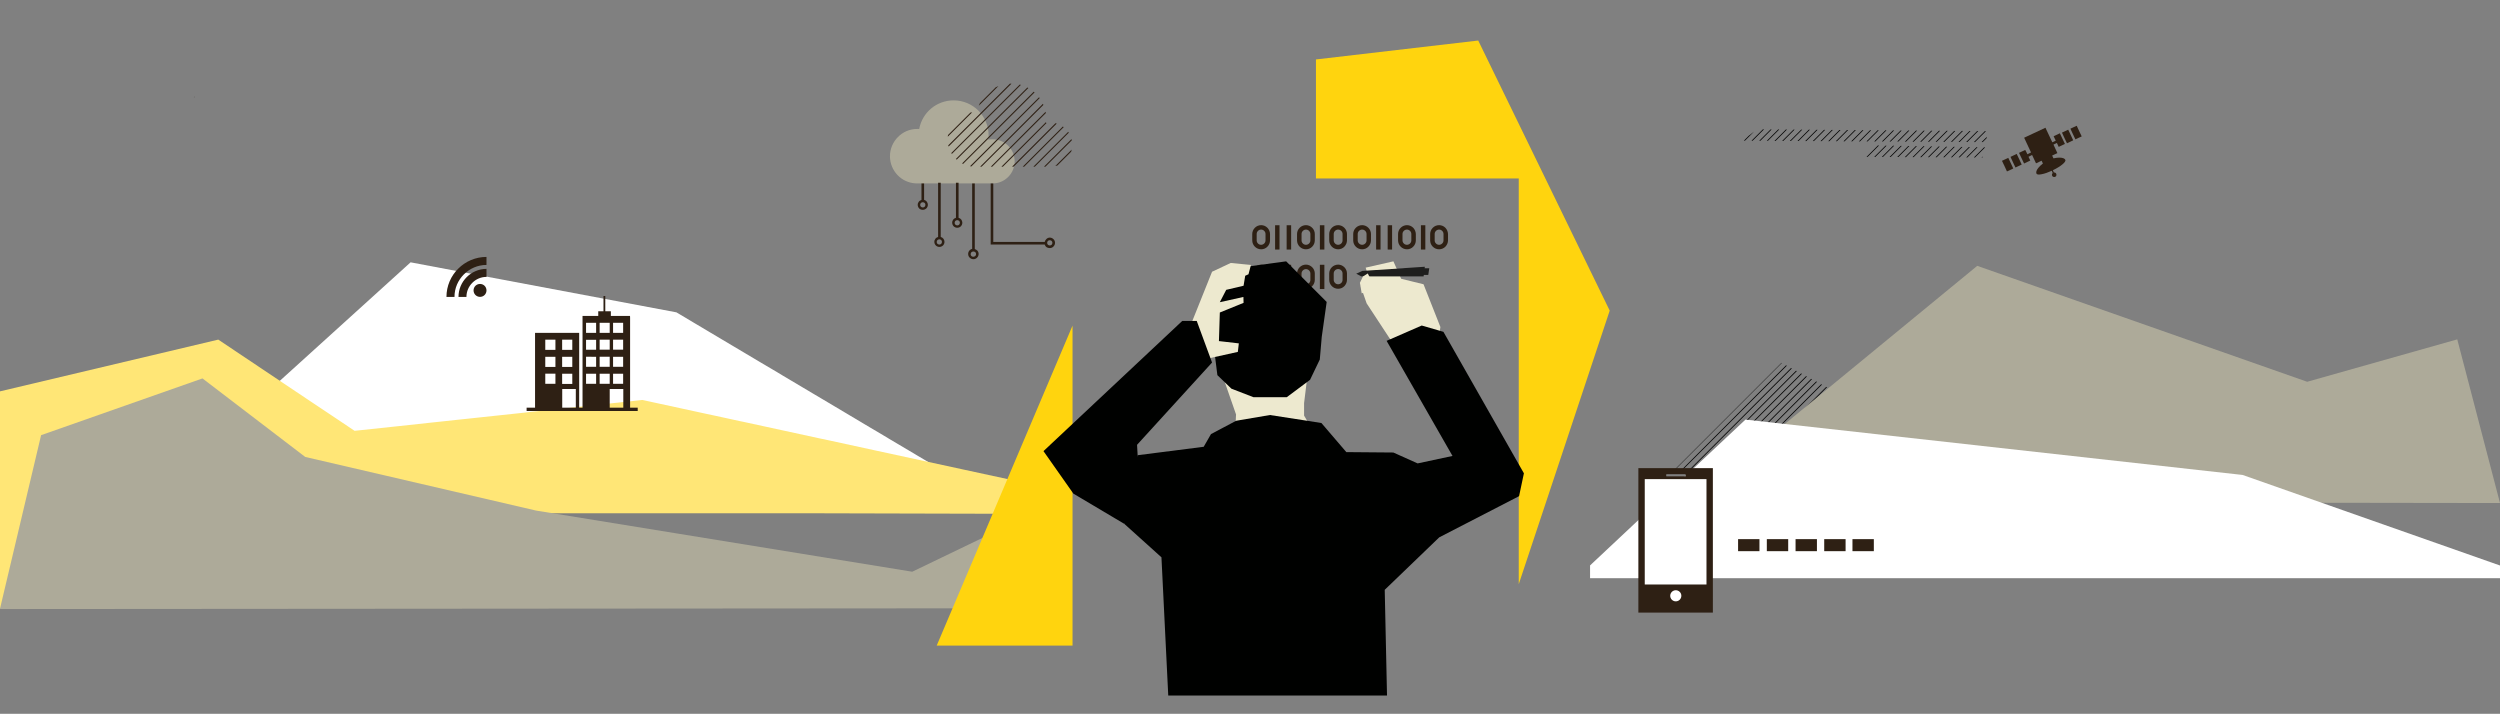 <?xml version="1.0" encoding="utf-8"?>
<!-- Generator: Adobe Illustrator 25.2.3, SVG Export Plug-In . SVG Version: 6.00 Build 0)  -->
<svg version="1.1" id="Layer_1" xmlns="http://www.w3.org/2000/svg" xmlns:xlink="http://www.w3.org/1999/xlink" x="0px" y="0px"
	 viewBox="0 0 3053.5 871.8" style="enable-background:new 0 0 3053.5 871.8;" xml:space="preserve">
<rect x="0" y="0" width="3053.5" height="871.8" fill="#808080" stroke="none"/>
<style type="text/css">
	.st0{fill:#FFFFFF;}
	.st1{fill:#FFE676;}
	.st2{fill:none;stroke:#2E2014;stroke-width:0.206;}
	.st3{fill:none;stroke:#2E2014;stroke-width:0.213;}
	.st4{fill:#2E2014;}
	.st5{fill:#ACA998;}
	.st6{fill:none;stroke:#2E2014;stroke-width:0.656;}
	.st7{fill:#ADAA99;}
	.st8{fill:#FFD40E;}
	.st9{fill:#1E1E1D;}
	.st10{fill:#EDE9CF;}
	.st11{fill:#000100;}
</style>
<polygon class="st0" points="1181.1,592.5 1181.3,626.3 522.7,626.3 318.5,627.6 318.5,486.2 366,443.2 501.5,320.4 565.1,332.4 
	826.2,381.5 847.5,394.2 867,405.8 929.9,443.2 949.9,455 955.5,458.4 969.3,466.6 980.6,473.3 993.7,481.1 1011.1,491.4 
	1061.8,521.6 1078.4,531.4 1086.7,536.4 1117.6,554.7 1120.4,556.4 1128.2,561 1136.7,566.1 1183.6,594 "/>
<polygon class="st1" points="1290.7,627.7 989.5,626.9 751.2,626.9 105.5,627.3 -0.1,743.9 -0.1,627.4 0,478 266.6,414.8 
	374.3,486.9 382.4,492.3 404.9,507.3 433.1,526.2 487.6,520.4 527.3,516.1 537.7,515 558.9,512.7 563.8,512.2 588.1,509.6 
	638.7,504.2 649.1,503 670.4,500.8 682.6,499.5 771.1,490 784.6,488.5 789.2,489.5 798.3,491.5 862.4,505.4 874.1,507.9 
	886.5,510.6 903.8,514.4 907.4,515.1 999.9,535.2 1012.7,537.9 1068.3,550 1145.4,566.7 1174.9,573.1 1237.8,586.7 "/>
<g>
	<path class="st2" d="M237.7,118.4c-0.2,0-0.5,0-0.7,0C237.2,118.4,237.5,118.4,237.7,118.4z"/>
	<path class="st3" d="M237.6,118.5c-0.3,0.1-0.4,0.1-0.7,0.2C237.2,118.6,237.4,118.5,237.6,118.5z"/>
</g>
<g>
	<path class="st4" d="M1942.1,196.4"/>
</g>
<g>
	<path class="st5" d="M1830.8,554.7"/>
</g>
<path class="st6" d="M2345.1,663.3"/>
<polygon class="st7" points="1212.2,651.1 1114.2,698.3 654.7,623.6 372.8,558.1 247.3,462.2 50.2,531.5 -0.1,743.9 1298.9,742.9 
	"/>
<path d="M2443,580.6h1.3l2.1-2.1l-0.9-0.4L2443,580.6z M2433.6,580.6h1.3l5.1-5.1l-0.9-0.4L2433.6,580.6z M2424.2,580.5h1.3l8-8
	l-0.9-0.4L2424.2,580.5z M2414.9,580.5h1.3l11-11l-0.9-0.4L2414.9,580.5z M2405.5,580.4h1.3l13.9-13.9l-0.9-0.4L2405.5,580.4z
	 M2396.1,580.4h1.3l16.9-16.9l-0.9-0.4L2396.1,580.4z M2386.8,580.3h1.3l19.8-19.8l-0.9-0.4L2386.8,580.3z M2377.4,580.2h1.3
	l22.8-22.8l-0.9-0.4L2377.4,580.2z M2368,580.2h1.3l25.7-25.7l-0.9-0.4L2368,580.2z M2358.6,580.1h1.3l28.7-28.7l-0.9-0.4
	L2358.6,580.1z M2349.3,580.1h1.3l31.6-31.6l-0.9-0.4L2349.3,580.1z M2339.9,580h1.3l34.6-34.6l-0.9-0.4L2339.9,580z M2330.5,580
	h1.3l37.5-37.5l-0.9-0.4L2330.5,580z M2321.2,579.9h1.3l40.5-40.5l-0.9-0.4L2321.2,579.9z M2311.8,579.9h1.3l43.4-43.4l-0.9-0.4
	L2311.8,579.9z M2302.4,579.8h1.3l46.4-46.4l-0.9-0.4L2302.4,579.8z M2293,579.8h1.3l49.3-49.3l-0.9-0.4L2293,579.8z M2283.7,579.7
	h1.3l52.2-52.2l-0.9-0.4L2283.7,579.7z M2274.3,579.7h1.3l55.2-55.2l-0.9-0.4L2274.3,579.7z M2264.9,579.6h1.3l58.1-58.1l-0.9-0.4
	L2264.9,579.6z M2255.6,579.6h1.3l61.1-61.1l-0.9-0.4L2255.6,579.6z M2246.2,579.5h1.3l64-64l-0.9-0.4L2246.2,579.5z M2236.8,579.5
	h1.3l67-67l-0.5-0.2l-0.4-0.2L2236.8,579.5z M2227.4,579.4h1.3l70.2-70.2l-0.9-0.5L2227.4,579.4z M2218.1,579.3h1.3l73.4-73.4
	l-0.9-0.5L2218.1,579.3z M2208.7,579.3h1.3l76.7-76.7l-0.9-0.5L2208.7,579.3z M2199.3,579.2h1.3l79.9-79.9l-0.9-0.5L2199.3,579.2z
	 M2190,579.2h1.3l83.1-83.1l-0.9-0.5L2190,579.2z M2180.6,579.1h1.3l86.4-86.4l-0.9-0.5L2180.6,579.1z M2171.2,579.1h1.3l89.6-89.6
	l-0.9-0.5L2171.2,579.1z M2161.9,579h1.3l92.8-92.8l-0.9-0.5L2161.9,579z M2152.5,579h1.3l96.1-96.1l-0.9-0.5L2152.5,579z
	 M2143.1,578.9h1.3l99.3-99.3l-0.9-0.5L2143.1,578.9z M2133.7,578.9h1.3l102.6-102.6l-0.9-0.5L2133.7,578.9z M2124.4,578.8h1.3
	L2231.5,473l-0.9-0.5L2124.4,578.8z M2115,578.8h1.3l109-109l-0.9-0.5L2115,578.8z M2105.6,578.7h1.3l112.3-112.3l-0.9-0.5
	L2105.6,578.7z M2096.3,578.7h1.3l115.5-115.5l-0.9-0.5L2096.3,578.7z M2086.9,578.6h1.3l118.7-118.7l-0.9-0.5L2086.9,578.6z
	 M2077.5,578.6h1.3l122-122l-0.9-0.5L2077.5,578.6z M2068.1,578.5h1.3l125.2-125.2l-0.9-0.5L2068.1,578.5z M2058.8,578.4h1.3
	L2188.5,450l-0.9-0.5L2058.8,578.4z M2049.4,578.4h1.3l131.7-131.7l-0.9-0.5L2049.4,578.4z M2040.8,578.3h0.6l134.9-134.9l-0.4-0.2
	L2040.8,578.3z"/>
<path d="M2420.3,192.4h1l0.3-1.3L2420.3,192.4z M2411,192.3h1.3l11.8-11.8l0.1-0.6h-0.8L2411,192.3z M2401.6,192.3h1.3l12.5-12.5
	h-1.3L2401.6,192.3z M2392.2,192.2h1.3l12.6-12.6h-1.3L2392.2,192.2z M2382.9,192.2h1.3l12.7-12.7h-1.3L2382.9,192.2z M2373.5,192.1
	h1.3l12.8-12.8h-1.3L2373.5,192.1z M2364.1,192.1h1.3l12.9-12.9h-1.3L2364.1,192.1z M2354.8,192h1.3l13.1-13.1h-1.3L2354.8,192z
	 M2345.4,192h1.3l13.2-13.2h-1.3L2345.4,192z M2336,191.9h1.3l13.3-13.3h-1.3L2336,191.9z M2326.6,191.9h1.3l13.4-13.4h-1.3
	L2326.6,191.9z M2317.3,191.8h1.3l13.5-13.5h-1.3L2317.3,191.8z M2307.9,191.8h1.3l13.6-13.6h-1.3L2307.9,191.8z M2298.5,191.7h1.3
	l13.7-13.7h-1.3L2298.5,191.7z M2289.2,191.7h1.3l13.8-13.8h-1.3L2289.2,191.7z M2279.8,191.6h1.3l13.9-13.9h-1.3L2279.8,191.6z
	 M2420.4,173.5h1.3l4.7-4.7l0.4-1.7L2420.4,173.5z M2135.8,166l-5.8,5.8h1.3l11.1-11.1L2135.8,166z M2411,173.5h1.3l13.3-13.3h-1.3
	L2411,173.5z M2401.6,173.4h1.3l13.3-13.3h-1.3L2401.6,173.4z M2392.2,173.4h1.3l13.3-13.3h-1.3L2392.2,173.4z M2382.9,173.3h1.3
	l13.4-13.4h-1.3L2382.9,173.3z M2373.5,173.3h1.3l13.4-13.4h-1.3L2373.5,173.3z M2364.2,173.2h1.3l13.4-13.4h-1.3L2364.2,173.2z
	 M2354.8,173.2h1.3l13.4-13.4h-1.3L2354.8,173.2z M2345.4,173.1h1.3l13.4-13.4h-1.3L2345.4,173.1z M2336,173.1h1.3l13.5-13.5h-1.3
	L2336,173.1z M2326.7,173h1.3l13.5-13.5h-1.3L2326.7,173z M2317.3,172.9h1.3l13.5-13.5h-1.3L2317.3,172.9z M2307.9,172.9h1.3
	l13.5-13.5h-1.3L2307.9,172.9z M2298.6,172.8h1.3l13.5-13.5h-1.3L2298.6,172.8z M2289.2,172.8h1.3l13.6-13.6h-1.3L2289.2,172.8z
	 M2279.8,172.7h1.3l13.6-13.6h-1.3L2279.8,172.7z M2270.5,172.7h1.3l13.6-13.6h-1.3L2270.5,172.7z M2261.1,172.6h1.3L2276,159h-1.3
	L2261.1,172.6z M2251.7,172.6h1.3l13.7-13.7h-1.3L2251.7,172.6z M2242.3,172.5h1.3l13.7-13.7h-1.3L2242.3,172.5z M2233,172.5h1.3
	l13.7-13.7h-1.3L2233,172.5z M2223.6,172.4h1.3l13.7-13.7h-1.3L2223.6,172.4z M2214.2,172.3h1.3l13.7-13.7h-1.3L2214.2,172.3z
	 M2204.9,172.3h1.3l13.8-13.8h-1.3L2204.9,172.3z M2195.5,172.2h1.3l13.8-13.8h-1.3L2195.5,172.2z M2186.1,172.2h1.3l13.8-13.8h-1.3
	L2186.1,172.2z M2176.8,172.1h1.3l13.8-13.8h-1.3L2176.8,172.1z M2167.4,172.1h1.3l13.9-13.9h-1.3L2167.4,172.1z M2158,172h1.3
	l13.9-13.9h-1.3L2158,172z M2148.7,172h1.3l13.9-13.9h-1.3L2148.7,172z M2139.3,171.9h1.3l13.9-13.9h-1.3L2139.3,171.9z"/>
<polygon class="st7" points="2064.2,612.9 3053.5,614.4 3001.3,414.5 2818,466.3 2415,324.7 "/>
<polygon class="st0" points="2827.5,706.2 3053.5,706.2 3053.5,690.7 2739.1,580.1 2131.9,512.5 1942.1,690.6 1942.1,706.2 
	2475,706.2 2577.7,706.2 2684.5,706.2 "/>
<path class="st4" d="M769.6,497.9V388l-0.1-2.1h-23.4v-5.7h-6.8v-18.7h-2.2v18.7h-6.4v5.7h-19.2v112h-4.1v-91.3h-53.9v91.3h-10.3
	v4.1h135.7v-4.1L769.6,497.9L769.6,497.9z M666,468.8v-12.4h12.4v12.4H666z M699,435.8v12.4h-12.4v-12.4H699z M686.6,427.3v-12.4
	H699v12.4H686.6z M666,414.9h12.4v12.4H666V414.9z M666,435.8h12.4v12.4H666V435.8z M699,456.5v12.4h-12.4v-12.4H699z M686.7,497.9
	v-22.8h16.6v22.8H686.7z M748.8,394.3h12.3v12.3h-12.3V394.3z M748.8,414.9h12.3v12.2h-12.3V414.9z M748.8,435.8h12.3V448h-12.3
	V435.8z M748.8,456.5h12.3v12.3h-12.3V456.5z M744.7,475.1h16.6v22.8h-16.6V475.1z M732.4,448v-12.3h12.3V448H732.4z M744.7,456.5
	v12.3h-12.3v-12.3H744.7z M728.1,435.8V448h-12.3v-12.3L728.1,435.8L728.1,435.8z M715.8,427.2V415h12.3v12.2H715.8z M732.4,394.3
	h12.3v12.3h-12.3V394.3z M732.4,414.9h12.3v12.2h-12.3V414.9z M715.8,394.3h12.3v12.3h-12.3V394.3z M715.8,456.5h12.3v12.3h-12.3
	V456.5z"/>
<g>
	<polygon class="st4" points="2532.2,171.4 2529.2,164.9 2526.1,158.4 2522.3,160.2 2518.5,162 2521.5,168.5 2524.6,175 
		2528.4,173.2 	"/>
	<polygon class="st4" points="2542.6,166.6 2539.5,160.1 2536.5,153.6 2532.6,155.4 2528.8,157.2 2531.8,163.7 2534.9,170.2 
		2538.7,168.4 	"/>
	<polygon class="st4" points="2459,205.8 2456,199.3 2452.9,192.8 2449.1,194.6 2445.2,196.4 2448.3,202.9 2451.3,209.4 
		2455.2,207.6 	"/>
	<polygon class="st4" points="2469.3,201 2466.3,194.5 2463.2,188 2459.4,189.8 2455.6,191.6 2458.6,198.1 2461.7,204.6 
		2465.5,202.8 	"/>
	<path class="st4" d="M2473.6,183.1l-3.8,1.8l-3.8,1.8l3.1,6.5l3.1,6.5l3.8-1.8l3.8-1.8l-1.1-2.3l-1.1-2.3l2.2-1.1l2.2-1.1l2.4,5.1
		l2.4,5.1l3.4-1.6l3.4-1.6l0.8,1.7l0.8,1.7c-5.3,4.2-7.3,7.3-7.9,9.3s0.1,3.1,0.1,3.1c0.5,1.2,2.9,1.4,6.2,0.7
		c3.4-0.6,7.8-2.1,12.4-4.2l0.6,1.4l0.6,1.4c-0.5,0.4-0.8,0.9-0.9,1.5c-0.1,0.6-0.1,1.2,0.2,1.8c0.3,0.7,0.9,1.2,1.6,1.4
		c0.7,0.2,1.4,0.2,2.1-0.1c0.7-0.3,1.2-0.9,1.4-1.6c0.2-0.7,0.2-1.4-0.1-2.1c-0.3-0.6-0.7-1-1.2-1.3s-1.1-0.4-1.7-0.3l-0.6-1.4
		l-0.6-1.4c4.8-2.3,8.9-4.8,11.6-7.1c2.8-2.3,4.2-4.3,3.6-5.5c0,0-0.3-1.2-2.3-2s-5.6-1.3-12.2,0.1l-0.8-1.7l-0.8-1.7l3.2-1.5
		l3.2-1.5l-2.4-5.2l-2.4-5.2l2.1-1l2.1-1l1.1,2.4l1.1,2.4l3.8-1.8l3.8-1.8l-3.1-6.5l-3.1-6.5l-3.8,1.8l-3.8,1.8l1.3,2.7l1.3,2.7
		l-2.1,1l-2.1,1l-4.2-8.9l-4.2-8.9l-13,6.1l-13,6.1l4.2,9l4.2,9l-2.2,1.1l-2.2,1.1l-1.4-2.9L2473.6,183.1z"/>
</g>
<g>
	<path class="st4" d="M1127.1,256.3c1.7,0,3.2-0.7,4.4-1.8c1.1-1.1,1.8-2.7,1.8-4.4c0-1.4-0.5-2.7-1.3-3.8c-0.8-1-1.9-1.8-3.3-2.2
		V242v-2.2v-8.3v-8.3h-0.8h-0.8h-0.8h-0.8v8.3v8.3v2.2v2.2c-1.3,0.4-2.5,1.1-3.3,2.2c-0.8,1-1.3,2.3-1.3,3.8c0,1.7,0.7,3.2,1.8,4.4
		C1123.8,255.7,1125.4,256.3,1127.1,256.3 M1127.1,247c0.9,0,1.7,0.4,2.3,0.9c0.6,0.6,0.9,1.4,0.9,2.3s-0.4,1.7-0.9,2.3
		c-0.6,0.6-1.4,0.9-2.3,0.9s-1.7-0.4-2.3-0.9c-0.6-0.6-0.9-1.4-0.9-2.3s0.4-1.7,0.9-2.3C1125.4,247.4,1126.2,247,1127.1,247"/>
	<path class="st4" d="M1190.6,304.2v-47.6V209h-1.6h-1.6v47.5V304c-1.4,0.3-2.7,1.1-3.5,2.2c-0.9,1.1-1.4,2.5-1.4,4
		c0,1.8,0.7,3.4,1.9,4.5c1.2,1.2,2.8,1.9,4.5,1.9c1.8,0,3.4-0.7,4.5-1.9c1.2-1.2,1.9-2.8,1.9-4.5c0-1.5-0.5-2.8-1.3-3.9
		C1193.1,305.4,1191.9,304.6,1190.6,304.2 M1192.1,310.4c0,0.1,0,0.2,0,0.3c0,0.1,0,0.2,0,0.3c-0.1,0.3-0.2,0.6-0.3,0.9
		c-0.1,0.3-0.3,0.5-0.6,0.7c-0.3,0.3-0.6,0.5-1,0.7s-0.8,0.3-1.3,0.3c-0.3,0-0.7-0.1-1-0.1c-0.3-0.1-0.6-0.2-0.8-0.4
		c-0.1,0-0.1-0.1-0.2-0.1s-0.1-0.1-0.2-0.1c-0.1-0.1-0.1-0.1-0.2-0.2s-0.1-0.2-0.2-0.2c-0.1-0.1-0.1-0.2-0.2-0.3
		c-0.1-0.1-0.1-0.2-0.2-0.3c0-0.1-0.1-0.2-0.1-0.3c0-0.1-0.1-0.2-0.1-0.3c0-0.1,0-0.2-0.1-0.4c0-0.1,0-0.2,0-0.4c0-0.1,0-0.3,0-0.4
		s0-0.3,0.1-0.4c0-0.1,0.1-0.3,0.1-0.4s0.1-0.2,0.2-0.4c0-0.1,0.1-0.1,0.1-0.2s0.1-0.1,0.1-0.2c0.1-0.1,0.2-0.2,0.2-0.3
		c0.1-0.1,0.2-0.2,0.3-0.3c0,0,0.1-0.1,0.2-0.1c0,0,0.1-0.1,0.2-0.1c0.3-0.2,0.5-0.3,0.8-0.4s0.6-0.1,1-0.1c0.3,0,0.7,0.1,1,0.1
		c0.3,0.1,0.6,0.2,0.8,0.4c0.1,0,0.1,0.1,0.2,0.1s0.1,0.1,0.2,0.1c0.1,0.1,0.2,0.2,0.3,0.3c0.1,0.1,0.2,0.2,0.2,0.3
		c0,0.1,0.1,0.1,0.1,0.2s0.1,0.1,0.1,0.2c0.1,0.2,0.2,0.4,0.2,0.5c0.1,0.2,0.1,0.4,0.1,0.6c0,0.1,0,0.1,0,0.2
		C1192.1,310.2,1192.1,310.3,1192.1,310.4"/>
	<path class="st7" d="M1212.2,170.1c-0.9,0-1.7,0-2.6,0.1s-1.7,0.2-2.5,0.4c0.1-0.9,0.2-1.7,0.3-2.6c0.1-0.9,0.1-1.8,0.1-2.6
		c0-11.8-4.8-22.5-12.5-30.3c-7.7-7.7-18.4-12.5-30.3-12.5c-10.5,0-20.1,3.8-27.5,10c-7.4,6.3-12.7,15-14.5,25
		c-0.4,0-0.8-0.1-1.2-0.1c-0.4,0-0.8,0-1.2,0c-9.2,0-17.5,3.7-23.5,9.8c-6,6-9.8,14.3-9.8,23.5c0,8.9,3.5,17,9.2,23
		s13.6,9.8,22.5,10.2l0,0l0,0h47.6h47.6l0,0l0,0c7.1-0.4,13.4-3.5,18-8.4c4.6-4.8,7.4-11.3,7.4-18.5c0-7.4-3-14.2-7.9-19.1
		C1226.4,173.1,1219.7,170.1,1212.2,170.1"/>
	<path class="st4" d="M1282.2,290.2c-1.5,0-2.9,0.6-4,1.6s-1.9,2.3-2.2,3.7h-31.4h-31.4v-35.7v-35.7h-1.6h-1.6v37.3v37.3h33h33
		c0.4,1.4,1.2,2.5,2.2,3.2c1.1,0.7,2.5,1.1,4,1.1c1.8,0,3.4-0.7,4.5-1.9c1.2-1.2,1.9-2.8,1.9-4.5c0-1.8-0.7-3.4-1.9-4.5
		C1285.5,290.9,1283.9,290.2,1282.2,290.2 M1282.2,299.8c-0.9,0-1.7-0.4-2.3-0.9c-0.6-0.6-0.9-1.4-0.9-2.3s0.4-1.7,0.9-2.3
		c0.6-0.6,1.4-0.9,2.3-0.9s1.7,0.4,2.3,0.9c0.6,0.6,0.9,1.4,0.9,2.3s-0.4,1.7-0.9,2.3C1283.9,299.5,1283.1,299.8,1282.2,299.8"/>
	<path class="st4" d="M1147.4,301.6c1.7,0,3.2-0.7,4.4-1.8c1.1-1.1,1.8-2.7,1.8-4.4c0-1.4-0.5-2.7-1.3-3.8c-0.8-1-1.9-1.8-3.3-2.2
		v-2.2V285v-30.9v-30.9h-0.8h-0.8h-0.8h-0.8v30.9V285v2.2v2.2c-1.3,0.4-2.5,1.1-3.3,2.2c-0.8,1-1.3,2.3-1.3,3.8
		c0,1.7,0.7,3.2,1.8,4.4C1144.1,300.9,1145.7,301.6,1147.4,301.6 M1147.3,292.3c0.9,0,1.7,0.4,2.3,0.9c0.6,0.6,0.9,1.4,0.9,2.3
		s-0.4,1.7-0.9,2.3c-0.6,0.6-1.4,0.9-2.3,0.9s-1.7-0.4-2.3-0.9c-0.6-0.6-0.9-1.4-0.9-2.3s0.4-1.7,0.9-2.3
		C1145.7,292.7,1146.5,292.3,1147.3,292.3"/>
	<path class="st4" d="M1169.2,278.2c1.7,0,3.3-0.7,4.4-1.8c1.1-1.1,1.8-2.7,1.8-4.4c0-1.4-0.5-2.7-1.3-3.8c-0.8-1-1.9-1.8-3.3-2.2
		v-2.2v-2.2v-19.2v-19.2h-0.8h-0.8h-0.8h-0.8v19.2v19.2v2.2v2.2c-1.3,0.4-2.5,1.1-3.3,2.2c-0.8,1-1.3,2.3-1.3,3.8
		c0,1.7,0.7,3.2,1.8,4.4C1166,277.5,1167.5,278.2,1169.2,278.2 M1169.2,268.9c0.9,0,1.7,0.4,2.3,0.9c0.6,0.6,0.9,1.4,0.9,2.3
		s-0.4,1.7-0.9,2.3c-0.6,0.6-1.4,0.9-2.3,0.9s-1.7-0.4-2.3-0.9c-0.6-0.6-0.9-1.4-0.9-2.3s0.4-1.7,0.9-2.3
		C1167.5,269.3,1168.3,268.9,1169.2,268.9"/>
	<path class="st4" d="M1262.1,203.6h1.8l41.5-41.5c-0.2-0.4-0.5-0.7-0.7-1.1L1262.1,203.6z"/>
	<path class="st4" d="M1249.1,203.6h1.8l48.3-48.3c-0.3-0.3-0.7-0.5-1-0.8L1249.1,203.6z"/>
	<path class="st4" d="M1236.8,203.6h1.2l52.7-52.7c-0.5-0.1-1-0.3-1.5-0.4l-53.1,53.1H1236.8"/>
	<path class="st4" d="M1275.1,203.6h1.8l32.2-32.2c-0.1-0.5-0.2-1-0.4-1.5L1275.1,203.6z"/>
	<path class="st4" d="M1158.6,179l76.8-76.8c-0.1,0-0.2,0-0.3,0c-0.5,0-1,0-1.6,0l-75.3,75.3C1158.4,178,1158.5,178.5,1158.6,179"/>
	<path class="st4" d="M1277.7,149l-54.6,54.6h1.8l53.5-53.5c-0.3,0-0.6,0.1-0.9,0.1C1277.7,149.8,1277.7,149.4,1277.7,149"/>
	<path class="st4" d="M1288.9,202.8c0.9-0.2,1.7-0.4,2.6-0.7l16.8-16.8c0.3-0.8,0.5-1.7,0.7-2.6L1288.9,202.8z"/>
	<path class="st4" d="M1167.6,194.1c0.3,0.3,0.6,0.6,0.9,0.9l87.5-87.5c-0.4-0.2-0.8-0.4-1.2-0.6L1167.6,194.1z"/>
	<path class="st4" d="M1210.1,203.6h1.8l65.5-65.5c-0.1-0.5-0.2-1-0.3-1.6L1210.1,203.6z"/>
	<path class="st4" d="M1187.4,137.2c-0.7,0.1-1.4,0.2-2.1,0.3l-27.4,27.4c-0.1,0.7-0.2,1.4-0.3,2.1L1187.4,137.2z"/>
	<path class="st4" d="M1196.9,125.9c-0.5,1.1-1,2.2-1.5,3.3l24.1-24.1c-1.1,0.4-2.2,0.9-3.3,1.5L1196.9,125.9z"/>
	<path class="st4" d="M1161.9,186.9c0.2,0.4,0.5,0.8,0.7,1.1l84.3-84.3c-0.5-0.1-1-0.3-1.4-0.4L1161.9,186.9z"/>
	<path class="st4" d="M1197.1,203.6h1.8l75.5-75.5c-0.2-0.4-0.4-0.8-0.6-1.3L1197.1,203.6z"/>
	<path class="st4" d="M1175.1,199.6c0.4,0.2,0.8,0.4,1.2,0.6l87.3-87.3c-0.3-0.3-0.6-0.6-1-0.9L1175.1,199.6z"/>
	<path class="st4" d="M1184.8,203c0.5,0.1,1,0.2,1.6,0.3l83.5-83.5c-0.3-0.4-0.5-0.7-0.8-1L1184.8,203z"/>
</g>
<g>
	<path class="st4" d="M594.2,354.7c0,2.2-0.9,4.2-2.3,5.6c-1.4,1.4-3.4,2.3-5.6,2.3c-2.2,0-4.2-0.9-5.6-2.3
		c-1.4-1.4-2.3-3.4-2.3-5.6s0.9-4.2,2.3-5.6c1.4-1.4,3.4-2.3,5.6-2.3c2.2,0,4.2,0.9,5.6,2.3S594.2,352.5,594.2,354.7"/>
	<path class="st4" d="M594.2,328.4v4.9v4.9c-6.7,0-12.8,2.7-17.3,7.2c-4.4,4.4-7.2,10.5-7.2,17.3h-4.9H560c0-9.4,3.8-18,10-24.2
		C576.2,332.3,584.8,328.4,594.2,328.4"/>
	<path class="st4" d="M594.2,313.8v4.9v4.9c-10.8,0-20.5,4.4-27.6,11.5s-11.5,16.8-11.5,27.6h-4.9h-4.9c0-13.5,5.5-25.7,14.3-34.5
		C568.5,319.3,580.7,313.8,594.2,313.8"/>
</g>
<g>
	<path class="st4" d="M1548,326.4c-1.8-1.8-4.3-3-7.1-3.1c-0.2,0-0.4,0-0.5,0c-1.2,0-2.4,0.2-3.4,0.6c-1.6,0.5-3,1.4-4.2,2.6
		c-2,2-3.2,4.7-3.2,7.6v7.8c0,3,1.2,5.7,3.2,7.7s4.7,3.2,7.7,3.2s5.7-1.2,7.6-3.2c2-2,3.2-4.7,3.2-7.7v-7.8
		C1551.2,331.1,1549.9,328.4,1548,326.4z M1545.7,341.8c0,1.5-0.6,2.9-1.6,3.8c-1,1-2.3,1.6-3.8,1.6s-2.9-0.6-3.8-1.6
		c-1-1-1.6-2.3-1.6-3.8V334c0-1.5,0.6-2.8,1.6-3.8s2.3-1.6,3.8-1.6s2.8,0.6,3.8,1.6s1.6,2.3,1.6,3.8V341.8z"/>
	<polygon class="st4" points="1562.8,323.4 1560.1,323.4 1557.4,323.4 1557.4,338.2 1557.4,353 1560.1,353 1562.8,353 1562.8,338.2 
			"/>
	<path class="st4" d="M1602.7,326.4c-2-2-4.7-3.2-7.6-3.2c-3,0-5.7,1.2-7.7,3.2c-1.6,1.6-2.7,3.8-3.1,6.2c-0.1,0.5-0.1,1-0.1,1.4
		v7.8c0,3,1.2,5.7,3.2,7.7s4.7,3.2,7.7,3.2c2.6,0,5-0.9,6.8-2.5c0.3-0.2,0.5-0.5,0.8-0.7c2-2,3.2-4.7,3.2-7.7V334
		C1605.9,331.1,1604.7,328.4,1602.7,326.4z M1595.1,347.3c-1.5,0-2.9-0.6-3.8-1.6c-1-1-1.6-2.3-1.6-3.8v-7.8c0-1.5,0.6-2.8,1.6-3.8
		s2.3-1.6,3.8-1.6s2.8,0.6,3.8,1.6s1.6,2.3,1.6,3.8v7.8c0,1.5-0.6,2.9-1.6,3.8c-0.3,0.3-0.5,0.5-0.8,0.7
		C1597.2,346.9,1596.2,347.3,1595.1,347.3z"/>
	<path class="st4" d="M1642,326.4c-2-2-4.7-3.2-7.6-3.2s-5.7,1.2-7.7,3.2s-3.2,4.7-3.2,7.6v7.8c0,3,1.2,5.7,3.2,7.7s4.7,3.2,7.7,3.2
		s5.7-1.2,7.6-3.2s3.2-4.7,3.2-7.7V334C1645.2,331.1,1644,328.4,1642,326.4z M1639.8,341.8c0,1.5-0.6,2.9-1.6,3.8
		c-1,1-2.3,1.6-3.8,1.6s-2.9-0.6-3.8-1.6c-1-1-1.6-2.3-1.6-3.8V334c0-1.5,0.6-2.8,1.6-3.8s2.3-1.6,3.8-1.6s2.8,0.6,3.8,1.6
		s1.6,2.3,1.6,3.8V341.8z"/>
	<polygon class="st4" points="1617.6,323.4 1614.9,323.4 1612.1,323.4 1612.1,338.2 1612.1,353 1614.9,353 1617.6,353 1617.6,338.2 
			"/>
	<polygon class="st4" points="1577,323.4 1574.2,323.4 1571.5,323.4 1571.5,338.2 1571.5,353 1574.2,353 1577,353 1577,338.2 	"/>
</g>
<g>
	<path class="st4" d="M1548,278.2c-2-2-4.7-3.2-7.6-3.2c-3,0-5.7,1.2-7.7,3.2s-3.2,4.7-3.2,7.6v7.8c0,3,1.2,5.7,3.2,7.7
		s4.7,3.2,7.7,3.2s5.7-1.2,7.6-3.2c2-2,3.2-4.7,3.2-7.7v-7.8C1551.2,282.9,1549.9,280.2,1548,278.2z M1545.7,293.6
		c0,1.5-0.6,2.8-1.6,3.8s-2.3,1.6-3.8,1.6s-2.9-0.6-3.8-1.6c-1-1-1.6-2.3-1.6-3.8v-7.8c0-1.5,0.6-2.8,1.6-3.8s2.3-1.6,3.8-1.6
		s2.8,0.6,3.8,1.6s1.6,2.3,1.6,3.8V293.6z"/>
	<polygon class="st4" points="1562.8,275.1 1560.1,275.1 1557.4,275.1 1557.4,290 1557.4,304.8 1560.1,304.8 1562.8,304.8 
		1562.8,290 	"/>
	<path class="st4" d="M1602.7,278.2c-2-2-4.7-3.2-7.6-3.2c-3,0-5.7,1.2-7.7,3.2s-3.2,4.7-3.2,7.6v7.8c0,3,1.2,5.7,3.2,7.7
		s4.7,3.2,7.7,3.2s5.7-1.2,7.6-3.2c2-2,3.2-4.7,3.2-7.7v-7.8C1605.9,282.9,1604.7,280.2,1602.7,278.2z M1600.5,293.6
		c0,1.5-0.6,2.8-1.6,3.8s-2.3,1.6-3.8,1.6s-2.9-0.6-3.8-1.6c-1-1-1.6-2.3-1.6-3.8v-7.8c0-1.5,0.6-2.8,1.6-3.8s2.3-1.6,3.8-1.6
		s2.8,0.6,3.8,1.6s1.6,2.3,1.6,3.8V293.6z"/>
	<path class="st4" d="M1642,278.2c-2-2-4.7-3.2-7.6-3.2s-5.7,1.2-7.7,3.2s-3.2,4.7-3.2,7.6v7.8c0,3,1.2,5.7,3.2,7.7s4.7,3.2,7.7,3.2
		s5.7-1.2,7.6-3.2s3.2-4.7,3.2-7.7v-7.8C1645.2,282.9,1644,280.2,1642,278.2z M1639.8,293.6c0,1.5-0.6,2.8-1.6,3.8s-2.3,1.6-3.8,1.6
		s-2.9-0.6-3.8-1.6c-1-1-1.6-2.3-1.6-3.8v-7.8c0-1.5,0.6-2.8,1.6-3.8s2.3-1.6,3.8-1.6s2.8,0.6,3.8,1.6s1.6,2.3,1.6,3.8V293.6z"/>
	<polygon class="st4" points="1617.6,275.1 1614.9,275.1 1612.1,275.1 1612.1,290 1612.1,304.8 1614.9,304.8 1617.6,304.8 
		1617.6,290 	"/>
	<polygon class="st4" points="1577,275.1 1574.2,275.1 1571.5,275.1 1571.5,290 1571.5,304.8 1574.2,304.8 1577,304.8 1577,290 	"/>
</g>
<g>
	<path class="st4" d="M1671.3,278.2c-2-2-4.7-3.2-7.6-3.2s-5.7,1.2-7.7,3.2s-3.2,4.7-3.2,7.6v7.8c0,3,1.2,5.7,3.2,7.7
		s4.7,3.2,7.7,3.2s5.7-1.2,7.6-3.2c2-2,3.2-4.7,3.2-7.7v-7.8C1674.5,282.9,1673.3,280.2,1671.3,278.2z M1669.1,293.6
		c0,1.5-0.6,2.8-1.6,3.8s-2.3,1.6-3.8,1.6s-2.9-0.6-3.8-1.6c-1-1-1.6-2.3-1.6-3.8v-7.8c0-1.5,0.6-2.8,1.6-3.8s2.3-1.6,3.8-1.6
		s2.8,0.6,3.8,1.6s1.6,2.3,1.6,3.8V293.6z"/>
	<polygon class="st4" points="1686.2,275.1 1683.5,275.1 1680.8,275.1 1680.8,290 1680.8,304.8 1683.5,304.8 1686.2,304.8 
		1686.2,290 	"/>
	<path class="st4" d="M1726.1,278.2c-2-2-4.7-3.2-7.6-3.2s-5.7,1.2-7.7,3.2s-3.2,4.7-3.2,7.6v7.8c0,3,1.2,5.7,3.2,7.7
		s4.7,3.2,7.7,3.2s5.7-1.2,7.6-3.2c2-2,3.2-4.7,3.2-7.7v-7.8C1729.2,282.9,1728,280.2,1726.1,278.2z M1723.8,293.6
		c0,1.5-0.6,2.8-1.6,3.8s-2.3,1.6-3.8,1.6s-2.9-0.6-3.8-1.6c-1-1-1.6-2.3-1.6-3.8v-7.8c0-1.5,0.6-2.8,1.6-3.8s2.3-1.6,3.8-1.6
		s2.8,0.6,3.8,1.6s1.6,2.3,1.6,3.8V293.6z"/>
	<path class="st4" d="M1765.4,278.2c-2-2-4.7-3.2-7.7-3.2s-5.7,1.2-7.7,3.2s-3.2,4.7-3.2,7.6v7.8c0,3,1.2,5.7,3.2,7.7
		s4.7,3.2,7.7,3.2s5.7-1.2,7.7-3.2c1.9-2,3.2-4.7,3.2-7.7v-7.8C1768.5,282.9,1767.3,280.2,1765.4,278.2z M1763.1,293.6
		c0,1.5-0.6,2.8-1.6,3.8s-2.3,1.6-3.8,1.6s-2.8-0.6-3.8-1.6s-1.6-2.3-1.6-3.8v-7.8c0-1.5,0.6-2.8,1.6-3.8s2.3-1.6,3.8-1.6
		s2.8,0.6,3.8,1.6s1.6,2.3,1.6,3.8V293.6z"/>
	<polygon class="st4" points="1740.9,275.1 1738.2,275.1 1735.5,275.1 1735.5,290 1735.5,304.8 1738.2,304.8 1740.9,304.8 
		1740.9,290 	"/>
	<polygon class="st4" points="1700.3,275.1 1697.6,275.1 1694.9,275.1 1694.9,290 1694.9,304.8 1697.6,304.8 1700.3,304.8 
		1700.3,290 	"/>
</g>
<polygon class="st8" points="1144.1,788.5 1310,788.5 1310,633.5 1310,397.7 "/>
<polygon class="st8" points="1855,713.5 1966.1,379.4 1805.5,49.5 1607.3,72.6 1607.3,218 1855,218 "/>
<polygon class="st9" points="1738.6,327.7 1745.7,327.7 1744.5,335.8 1737.1,335.8 "/>
<polygon class="st10" points="1700.1,417.6 1669.2,370.5 1662.1,350.1 1673.1,343.5 1668,326.9 1701.9,319.2 1711.4,340.5 
	1738.7,347.2 1759.3,399.4 1754.1,434.7 "/>
<polygon class="st9" points="1740.3,325.8 1663.9,330.9 1656.5,334.3 1662.8,337.6 1738.8,337.6 "/>
<polygon class="st10" points="1663.2,358.3 1661,345.4 1664.7,337.7 1670.6,334 1676.6,345.8 1677.3,352.3 "/>
<polygon class="st10" points="1596.3,463.9 1592.8,492.4 1592.8,507.6 1610.2,537.4 1551,582.7 1507.1,560.1 1509.7,506.2 
	1490.8,451.9 1488.1,375.5 1512.3,364.3 1576.4,362.7 1590.4,379.8 1580.9,392.3 1596.6,405.1 1597.9,431.1 1607.7,411.5 
	1604.9,439 "/>
<polygon class="st11" points="1486.9,458.2 1504,474.7 1530.9,485.1 1571.7,485.1 1600.1,463.9 1612,439.1 1614.4,411.3 
	1620.4,368.8 1570.9,319.2 1490.6,330.1 1473.4,379.1 1482.9,426.2 "/>
<polygon class="st10" points="1456.4,391.8 1480.4,331.9 1503.2,321.2 1527.9,323.6 1524.9,335 1520.9,336.8 1518.9,349 1497.7,354 
	1489.9,369.1 1518.7,362.7 1518.9,369.9 1489.9,381.7 1488.8,416.6 1513.1,419.4 1511.9,429.8 1473.1,438.4 1456.4,448.1 
	1418.6,427 "/>
<polygon class="st11" points="1389.5,555.9 1388.8,543.3 1480.4,442.8 1461.7,392 1444,392 1274.5,551 1311,602.9 1373.3,639.9 
	1396.5,606.7 "/>
<g>
	<polygon class="st4" points="2158,673.2 2171,673.2 2184.1,673.2 2184.1,665.8 2184.1,658.5 2171,658.5 2158,658.5 2158,665.8 	"/>
	<polygon class="st4" points="2122.9,658.5 2122.9,665.8 2122.9,673.2 2132.5,673.2 2142.1,673.2 2145.6,673.2 2149,673.2 
		2149,665.8 2149,658.5 2145.6,658.5 2142.1,658.5 2132.5,658.5 	"/>
	<polygon class="st4" points="2193.1,673.2 2206.1,673.2 2219.2,673.2 2219.2,665.8 2219.2,658.5 2206.1,658.5 2193.1,658.5 
		2193.1,665.8 	"/>
	<polygon class="st4" points="2228.1,673.2 2241.2,673.2 2254.2,673.2 2254.2,665.8 2254.2,658.5 2241.2,658.5 2228.1,658.5 
		2228.1,665.8 	"/>
	<polygon class="st4" points="2262.6,673.2 2275.7,673.2 2288.7,673.2 2288.7,665.8 2288.7,658.5 2275.7,658.5 2262.6,658.5 
		2262.6,665.8 	"/>
	<ellipse class="st0" cx="2049.7" cy="730.2" rx="15.6" ry="10.2"/>
	<path class="st4" d="M2053.6,727.7c0,1.9-0.8,3.6-2,4.8s-2.9,2-4.8,2c-1.9,0-3.6-0.8-4.8-2c-1.2-1.2-2-2.9-2-4.8
		c0-1.9,0.8-3.6,2-4.8s2.9-2,4.8-2c1.9,0,3.6,0.8,4.8,2C2052.9,724.1,2053.6,725.8,2053.6,727.7 M2035,579.8c0-0.2,0.1-0.3,0.2-0.4
		c0.1-0.1,0.3-0.2,0.4-0.2h1.1h1.1h0.1h0.1h0.5h0.5h0.1h0.1h0.4h0.4h0.1h0.1h0.4h0.5h0.1h0.1h8.5h8.5c0.2,0,0.3,0.1,0.4,0.2
		c0.1,0.1,0.2,0.3,0.2,0.4v0.7v0.7c0,0.2-0.1,0.3-0.2,0.4c-0.1,0.1-0.3,0.2-0.4,0.2h-9.7h-9.7h-0.1h-0.1h-0.5h-0.4h-0.1h-0.1h-0.4
		h-0.4h-0.1h-0.1h-0.4h-0.4c0,0,0,0-0.1,0c0,0,0,0-0.1,0c0,0,0,0-0.1,0c0,0,0,0-0.1,0s-0.2-0.1-0.2-0.2c-0.1-0.1-0.1-0.2-0.1-0.3
		v-0.7v-0.8H2035z M2001.1,748.2h45.5h45.5V660v-88.2h-45.5h-45.5V660L2001.1,748.2L2001.1,748.2z"/>
	<polygon class="st0" points="2084.3,713.9 2046.6,713.9 2008.9,713.9 2008.9,649.6 2008.9,585.2 2046.6,585.2 2084.3,585.2 
		2084.3,649.6 	"/>
</g>
<polygon class="st11" points="1426.9,849.5 1694.1,849.5 1691.3,720.4 1757.9,656.3 1855.4,606 1861.3,578.1 1763,405.3 1758.6,404 
	1736.5,397.6 1698,414.4 1693.6,416.3 1774.1,556.9 1731.5,566 1701.8,552.7 1644.4,552.2 1614,516.7 1596.4,513.9 1551.1,506.9 
	1509.9,513.9 1509.3,514.2 1479.1,530.2 1470.2,545.7 1389.5,556 1373.3,639.9 1418.6,680.7 "/>
</svg>
